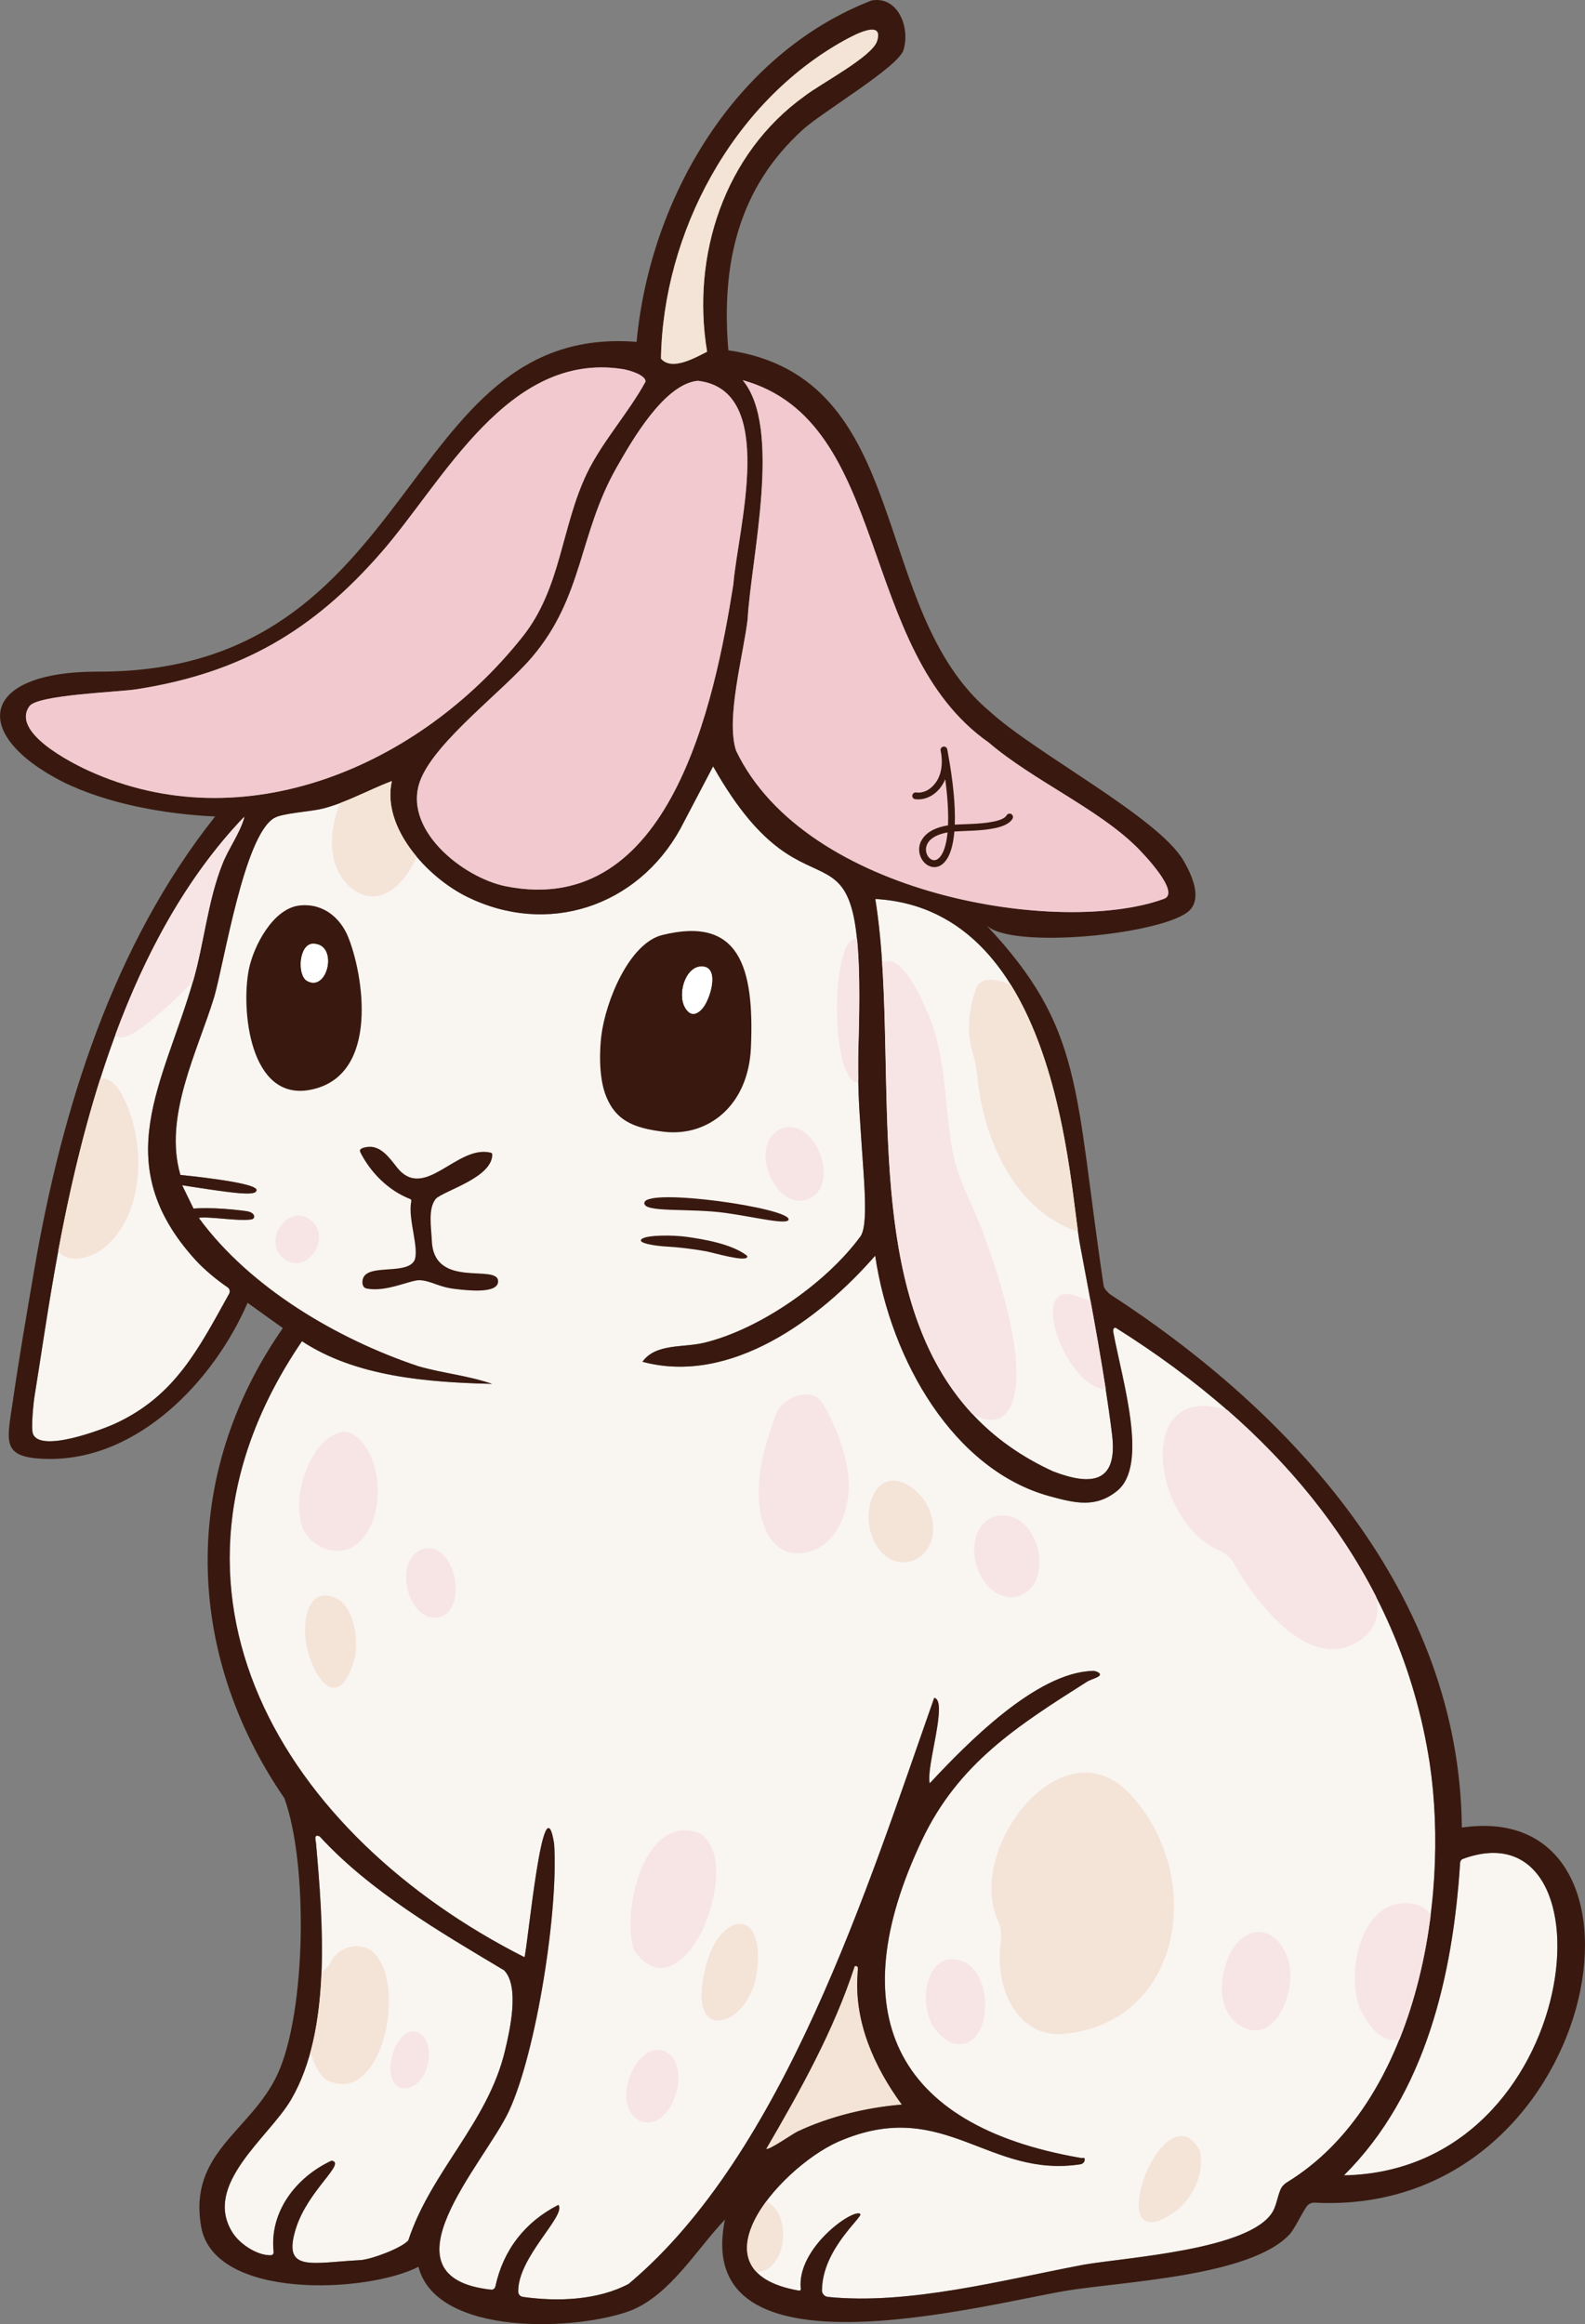 <svg viewBox="0 0 537.25 787.65" xmlns="http://www.w3.org/2000/svg" data-name="Layer 2" id="b">
  <rect x="0" y="0" width="537.25" height="787.65" fill="#808080" stroke="none"/>
  <defs>
    <style>
      .r {
        fill: #39190f;
      }

      .s {
        fill: #fff;
      }

      .t {
        fill: #f9f5f1;
      }

      .u {
        fill: #f2c9cf;
      }

      .v {
        fill: #f7e5e5;
      }

      .w {
        fill: #f4e3d7;
      }
    </style>
  </defs>
  <g data-name="icon" id="c">
    <g data-name="bunny" id="d">
      <g data-name="bunny-fill" id="e">
        <g data-name="ears" id="f">
          <path d="M356.95,498.65c-73.51-33.65-49.89-129.51-60.26-193.98,62.59,3.54,65.67,97.45,69.4,117.25,3.8,20.14,8.33,43.78,10.85,64.19,2.01,16.33-6.73,17.64-19.99,12.54Z" class="t"></path>
          <path d="M77.86,437.41c.05.36,0,.72-.19,1.04-10.28,18.51-18.25,34.52-38.37,43.89-4.71,2.19-25.92,10.19-28.17,3.48-.63-1.9.18-10.26.58-12.74,7.32-44.49,17.6-140.57,71.18-196.39-1.53,5.7-5.31,10.57-7.47,16-5.11,12.85-6.18,26.7-10.01,39.94-10,34.6-29.02,61.64.95,94.49,2.84,3.12,7.14,6.69,10.8,9.16.38.26.64.67.7,1.13Z" class="t"></path>
        </g>
        <path d="M455.53,737.23c27.75-27.53,36.96-67.96,39.39-105.95.04-.59.41-1.1.96-1.3,52.56-19.29,41.29,105.76-40.35,107.25Z" class="t" data-name="tail" id="g"></path>
        <path d="M171.15,695.12c-5.85,24.38-25.01,40.7-32.74,64.16-2.22,2.6-12.63,6.5-16.29,6.69-16.72.86-26.55,4.27-21.79-10.81,4.09-12.98,17.2-22.17,12.05-22.89-11.83,5.48-21.12,17.15-19.62,30.91.06.58-.37,1.12-.96,1.13-4.79.11-10.57-3.92-12.91-7.59-10.41-16.3,12.3-32.33,19.8-45.16,13.86-23.73,10.75-60.57,8.43-86.97-.08-.93-.9-3.13,1.24-2.23,17.09,18.63,40.76,32.4,62.52,45.38,5.35,5.49,1.94,20.45.27,27.38Z" class="t" data-name="leg" id="h"></path>
        <path d="M305.68,713.25c-11.82.93-24.64,4.06-35.34,9.12-1.68.8-9.88,6.55-10.61,5.86,11.52-19.78,22.87-40.02,29.98-61.92,1.64-.27.93,1.35.99,2.48-1.26,16.29,5.59,31.6,14.98,44.46Z" class="w" data-name="belly" id="i"></path>
        <path d="M436.27,739.58c-.93.58-1.72,1.38-2.16,2.38-1.05,2.36-1.4,5.42-2.7,7.62-7.66,12.94-49.62,15.42-64,17.92-27.46,5.17-59.28,13.71-86.78,10.91-1.13-.11-2-1.07-1.99-2.21.11-14.09,14.11-24.98,12.96-25.92-2.36-1.93-21.65,11.59-20.14,25.47.04.32-.24.6-.57.54-38.78-6.64-4.48-43.88,15.12-51.24,34.37-13.85,49.3,13.21,80.27,8.41.87-.13,1.54-.94,1.41-1.82-.08-.52-.46-.18-1.58-.37-63.66-11.05-81-49.82-53.61-107.6,12.39-26.14,32.55-38.88,56.09-53.82,1.42-.89,5.87-1.76,3.69-3.08-.58-.36-1.27-.51-1.95-.49-19.1.51-42.73,24.76-55.16,38.08-1.4-5.37,6.33-28.08,1.51-28.96-22.53,64.01-50.87,154.48-103.59,198.62-10.52,5.57-24.15,6.06-35.88,4.38-.86-.12-1.52-.85-1.53-1.71-.24-11.73,16.43-25.87,13.62-29.46-11.34,5.77-18.7,15.3-21.36,27.65-.14.68-.77,1.16-1.46,1.08-38.81-4.23-2.22-42.78,6.04-60.49,9.38-20.09,16.88-68.64,15.32-90.67-3.64-22.7-8.94,35.06-10.04,38.5-81.52-41.24-132.96-124.28-75.42-208.77,18.44,12.16,42.89,13.92,64.43,14.47-7.99-2.8-16.85-3.63-24.98-5.98-27.5-9.2-57.1-26.59-74.45-50.29,3.33-.6,13.42,1.25,17.89.52,1.4-.23,1.4-2.36-1.75-2.79-11.16-1.54-17.91-.87-17.91-.87l-3.86-7.92s15.62,2.52,20.03,2.74c1.34.07,5.44.43,5.16-1.22-.45-2.59-25.77-5-25.77-5-5.82-19.7,5.77-41.8,11.45-60.35,3.47-12.05,10.13-54.64,20.32-60.61,2.96-1.73,12.32-2.11,16.71-3.26,8.11-2.12,15.43-6.35,23.19-9.27-3.54,15.8,12.05,32.55,25.31,39.13,27.43,13.62,57.82,3.43,72.41-22.84l11.17-21.28c34.35,60.92,51.96,5.5,49.28,93.71-.25,7.98-.13,15.97.36,23.93.41,6.59.89,13.22,1.33,19.71.59,8.71,1.12,19.01-1.03,21.96-11.49,15.72-34.01,31.43-52.89,36.02-7.31,1.78-16.42.15-21.01,6.45,29.89,8.07,60.19-14.45,78.91-35.95,5.31,35.76,26.78,72.74,59.27,81.56,8.64,2.35,15.5,4,22.72-1.83,10.71-8.64,1.91-36.82-1.24-53.58-.17-.9-.07-1.81.74-1.74,54.6,34.22,96.45,82.06,106.51,147.82,6.93,47.11-4.83,115.17-48.41,141.81Z" class="t" data-name="body" id="j"></path>
      </g>
      <path d="M246.87,118.71c63.27,9.28,47.26,87.95,88.77,122.53,15.52,14.17,56.91,35.72,65.5,50.39,4.97,8.49,5.01,13.86,2.19,16.79-7.87,8.15-60.93,13.68-69.12,5.02,33.23,35.19,29.89,55.51,39.86,122.15.19,1.29,1.21,2.04,2.05,2.95,62.16,40.3,118.68,101.81,119.38,180.83,72.43-10.66,47.32,132.08-49.86,127.12-1.11-.06-2.18.45-2.8,1.37-1.72,2.55-4.11,7.65-5.75,9.41-13.37,14.28-56.38,15.89-75.82,19.09-29.26,4.97-126.97,31.28-115.54-24.12-9.59,10.02-18.39,25.26-31.7,30.73-18.02,6.97-66.05,9.1-72.2-14.75-17.18,8.91-69.4,11.47-73.68-13.73s16.97-32.19,25.92-51.53c9.77-21.12,10.37-71.67,2.3-93.57-34-49.52-35.12-109.62-.5-159.29l-11.95-8.57c-11.41,26.41-37.27,53.65-68.13,52.9-15.5-.38-13.48-5.6-11.43-19.65,2.26-15.56,4.5-28.39,7.2-44.17,9.43-55.15,26.92-110.53,61.36-153.9-16.84-.76-36.65-4.25-51.91-11.88-31.19-16.03-28.08-37.3,12.32-37.21,109.67.26,101.49-118.17,182.45-111.76C220.31,67.27,248.96,18.18,295.45.15c9-1.56,13.13,9.27,10.79,16.84-1.77,5.7-27.5,20.96-34.05,26.89-22.06,19.99-27.72,45.7-25.32,74.82ZM224.03,121.53c3.67,4.34,11.73-.38,15.64-2.33-5.41-32.52,5.81-67.14,33.12-86.7,5.26-4.09,22.74-13.24,24.47-18.52,2.57-7.86-8.43-1.76-11.24-.22-37.9,21.11-61.26,65.25-61.99,107.76ZM129.27,187.19c-23.28,26.7-47.68,40.9-82.98,46.4-6.47,1.01-33.53,1.85-36.32,5.75-6.23,8.69,13.61,18.9,20.01,21.82,52.41,23.95,112.09-1.11,147.24-45.5,13.02-16.44,12.99-37.06,21.71-55.22,5.17-10.77,14.14-20.55,19.89-31.12.03-2.34-5.84-3.95-7.79-4.25-38.9-6-60.66,37.92-81.76,62.12ZM236.53,129.05c-11.36,1.1-22.21,20.02-27.57,29.45-12.83,22.58-11.19,43.77-28.66,64.25-9.84,11.53-32.27,28.13-37.66,41.26-6.83,16.65,14.07,33.44,28.93,36.38,55.56,10.99,70.62-62.24,76.99-102.29,1.48-18.76,15.23-65.87-12.03-69.05ZM385.25,287.03c-13.21-13.06-35.23-22.63-50.07-35.35-45.07-31.52-32.97-108.88-83.45-122.84,13.51,16.1,2.82,60.32,1.68,81.11-1.43,11.98-7.49,33.72-3.9,44.48,23.66,49.38,110.27,62.92,145.04,50.18,5.71-2.09-6.9-15.21-9.3-17.59ZM217.76,461.5c4.59-6.3,13.7-4.67,21.01-6.45,18.88-4.59,41.4-20.31,52.89-36.03,2.15-2.94,1.62-13.24,1.03-21.96-.44-6.5-.92-13.12-1.33-19.71-.49-7.97-.61-15.95-.37-23.93,2.68-88.21-14.93-32.8-49.28-93.71l-11.17,21.28c-14.59,26.28-44.98,36.46-72.41,22.85-13.26-6.58-28.85-23.33-25.3-39.13-7.77,2.92-15.08,7.15-23.19,9.27-4.4,1.15-13.76,1.53-16.72,3.26-10.18,5.97-16.85,48.56-20.31,60.61-5.68,18.55-17.27,40.65-11.46,60.35,0,0,25.32,2.41,25.77,5,.28,1.64-3.82,1.28-5.16,1.22-4.41-.22-20.03-2.74-20.03-2.74l3.86,7.92s6.74-.67,17.9.87c3.15.43,3.16,2.56,1.75,2.79-4.46.73-14.55-1.12-17.88-.52,17.34,23.7,46.95,41.09,74.44,50.29,8.14,2.36,16.99,3.18,24.98,5.98-21.54-.55-45.99-2.31-64.43-14.47-57.54,84.49-6.09,167.53,75.42,208.77,1.1-3.45,6.4-61.21,10.04-38.5,1.56,22.03-5.95,70.58-15.32,90.67-8.27,17.71-44.85,56.27-6.04,60.5.69.08,1.32-.4,1.46-1.08,2.65-12.35,10.02-21.88,21.36-27.65,2.81,3.59-13.86,17.73-13.62,29.45.02.87.68,1.6,1.53,1.72,11.73,1.67,25.36,1.18,35.88-4.38,52.72-44.15,81.06-134.61,103.59-198.63,4.82.89-2.91,23.59-1.52,28.96,12.44-13.32,36.06-37.57,55.16-38.08.68-.02,1.37.14,1.95.49,2.18,1.32-2.27,2.19-3.69,3.09-23.55,14.94-43.7,27.67-56.09,53.82-27.39,57.78-10.04,96.56,53.61,107.6,1.11.19,1.5-.15,1.58.37.13.87-.54,1.69-1.41,1.82-30.97,4.8-45.9-22.27-80.27-8.41-19.6,7.36-53.9,44.6-15.11,51.24.32.06.61-.22.57-.55-1.52-13.87,17.77-27.39,20.13-25.46,1.15.94-12.85,11.83-12.96,25.92,0,1.13.87,2.09,1.99,2.21,27.5,2.8,59.32-5.74,86.78-10.92,14.38-2.5,56.34-4.98,64-17.92,1.3-2.2,1.65-5.26,2.7-7.62.45-1,1.23-1.8,2.17-2.38,43.58-26.64,55.34-94.7,48.4-141.81-10.06-65.77-51.91-113.6-106.5-147.82-.82-.07-.92.84-.75,1.74,3.16,16.76,11.96,44.93,1.25,53.57-7.22,5.83-14.08,4.19-22.73,1.84-32.49-8.82-53.96-45.81-59.27-81.56-18.72,21.5-49.02,44.02-78.91,35.95ZM66.36,427.13c-29.97-32.85-10.95-59.89-.95-94.5,3.83-13.24,4.9-27.09,10.01-39.94,2.16-5.43,5.94-10.29,7.47-16-53.58,55.82-63.85,151.91-71.17,196.39-.41,2.48-1.22,10.84-.58,12.74,2.25,6.71,23.45-1.28,28.16-3.48,20.12-9.37,28.09-25.38,38.37-43.89.17-.31.24-.68.19-1.04h0c-.07-.46-.32-.87-.71-1.13-3.65-2.47-7.95-6.05-10.79-9.16ZM296.69,304.67c10.37,64.47-13.25,160.33,60.26,193.98,13.26,5.09,22,3.79,19.99-12.54-2.52-20.41-7.04-44.06-10.84-64.2-3.74-19.8-6.82-113.71-69.4-117.25ZM91.8,764.31c.59-.01,1.02-.55.95-1.14-1.5-13.76,7.8-25.43,19.62-30.91,5.15.73-7.95,9.91-12.05,22.89-4.76,15.09,5.07,11.68,21.79,10.81,3.66-.19,14.07-4.09,16.28-6.69,7.73-23.46,26.89-39.78,32.75-64.16,1.66-6.93,5.08-21.89-.28-27.38-21.75-12.98-45.42-26.75-62.52-45.38-2.14-.9-1.32,1.3-1.24,2.23,2.32,26.4,5.42,63.24-8.44,86.98-7.49,12.83-30.21,28.86-19.79,45.16,2.34,3.66,8.11,7.69,12.91,7.59ZM455.53,737.23c81.63-1.49,92.91-126.54,40.35-107.25-.55.2-.93.72-.96,1.3-2.42,38-11.64,78.42-39.38,105.95ZM305.68,713.25c-9.39-12.85-16.24-28.17-14.98-44.46-.06-1.13.65-2.74-.99-2.47-7.11,21.89-18.46,42.14-29.98,61.92.74.69,8.93-5.07,10.61-5.86,10.7-5.06,23.52-8.19,35.34-9.12Z" class="r" data-name="outline" id="k"></path>
      <g data-name="face" id="l">
        <path d="M224.49,316.88c-11.13,2.76-19.15,22.14-20.66,34.09-.46,3.67-1.18,13.93,1.71,20.81,3.21,7.64,8.69,10.56,19.7,11.8,14.73,1.64,28.42-8.8,29.29-28.51,1.21-27.54-4.03-44.64-30.04-38.19ZM238.43,341.31c-1.2,1.63-3.07,3-4.72,1.87-4.83-3.58-2.13-15.03,3.57-15.59,6.82-.68,3.74,10.21,1.15,13.72Z" class="r"></path>
        <path d="M238.43,341.31c-1.2,1.63-3.07,3-4.72,1.87-4.83-3.58-2.13-15.03,3.57-15.59,6.82-.68,3.74,10.21,1.15,13.72Z" class="s"></path>
        <path d="M117.88,317.24c-2.24-5.36-7.62-11.23-16.22-10.38-9.09.91-15.73,13.77-17.32,21.72-2.68,13.47.24,44.69,20.79,40.77,23.98-4.59,17.97-39.68,12.75-52.11ZM104.07,332.41c-3.4-1.94-2.74-12.59,2.09-12.56,8.63.04,4.91,16.53-2.09,12.56Z" class="r"></path>
        <path d="M104.07,332.41c-3.4-1.94-2.74-12.59,2.09-12.56,8.63.04,4.91,16.53-2.09,12.56Z" class="s"></path>
        <path d="M166.87,391.26c-.02,7.87-16.11,12.15-19.13,15-2.73,3.36-1.57,9.53-1.35,14.35.77,16.43,22.34,7.54,22.45,13.6.08,4.39-10.58,3.08-14.33,2.66-6.09-.68-8.28-2.82-12.35-3.01-3.46.06-11.28,4.12-17.87,2.83-.99-.19-1.43-1.04-1.45-2.05-.11-7.12,14.64-2.06,17.62-7.44,1.74-3.96-2.13-13.73-1.14-19.64.1-.58.26-.94-.32-1.22-7.27-2.8-13.45-8.96-16.9-15.9-.55-1.22,1.22-1.51,2.06-1.69,4.71-.87,7.78,3.53,10.34,6.8,9.34,11.88,20.35-7.77,31.87-4.91.28.07.49.33.49.62Z" class="r"></path>
        <path d="M218.44,407.53c1.13-5.07,49.38,1.88,48.86,5.77-.26,1.95-11.2-.8-21.35-2.23-12.4-1.74-28.32.07-27.52-3.54Z" class="r"></path>
        <path d="M232.62,419.15c6.15.86,15.28,2.42,20.43,6.29.15.11.27.29.25.48-.22,1.97-11.66-1.42-13.78-1.81-4.69-.86-9.56-1.44-14.31-1.7-2.46-.14-9.91-1.08-7.53-2.62,1.97-1.27,10.37-1.27,14.93-.64Z" class="r"></path>
      </g>
      <g data-name="spots-2" id="m">
        <path d="M365.38,417.37c-20.77-6.59-31.73-30.49-33.89-50.93-.36-3.41-.9-6.8-1.87-10.09-2.03-6.86-1.25-14.14,1.14-20.97,1.5-4.94,7.43-3.5,11.87-1.63,17.05,27.45,20.45,66.76,22.75,83.62Z" class="w"></path>
        <path d="M35.6,422.6c-4,3.45-12.05,6.15-15.88,1.48,3.38-18.2,7.85-38.28,14.23-58.37,2.05-.49,4.27.52,6.61,3.9,9.21,15.47,8.9,41.43-4.96,52.99Z" class="w"></path>
        <path d="M110.41,704.76c-2.55-1.99-3.92-5.74-5.22-9.08h0c2.3-8.41,3.41-17.55,3.79-26.81.11-.23.24-.45.39-.63.97-.98,2.12-1.89,2.68-3.05,2.31-5.38,9.78-7.45,14.31-3.72,12.07,10.99,2.96,53.34-15.95,43.29Z" class="w"></path>
        <path d="M307.43,503.14c5.68,3.05,9.47,9.83,8.78,16.34-.89,9.57-11.76,13.7-17.96,5.87-7.77-9.17-3.08-28.65,9.01-22.31l.17.09Z" class="w"></path>
        <path d="M238.29,670.59c1.34-6.73,3.83-15.56,10.82-18.34,9.51-2.43,8.97,15.39,5.55,22.86-2.04,4.79-6.78,10.33-12.36,9.53-5.37-1.44-4.76-9.25-4.05-13.84l.03-.2Z" class="w"></path>
        <path d="M114.19,541.85c5.6,2.88,7.33,12.9,6.11,19.9-4.83,17.36-12.36,9.61-15.64-1.07-2.92-8.68-1.11-24.3,9.52-18.83Z" class="w"></path>
        <path d="M406.7,728.91c1.59,7.16-1.87,14.72-7.05,19.59-14.28,10.99-15.65.28-11.87-10.24,2.87-8.7,12.29-21.38,18.86-9.48l.05.13Z" class="w"></path>
        <path d="M381.57,606.54c27.35,26.76,20.65,79.69-22.17,82.85-3.43.07-6.47-.73-9.09-2.2-8.28-4.65-12.35-16-11.29-27.24.4-2.91.59-5.86-.54-8.63-11.37-23.44,19.84-65.89,42.95-44.91l.14.13Z" class="w"></path>
        <path d="M141.24,290.33c-4.08,9.52-12.91,18.08-22.18,10.58-8.13-6.74-7.85-19.12-3.71-28.78h0c5.94-2.23,11.58-5.21,17.48-7.43-2,8.91,2.09,18.12,8.4,25.63Z" class="w"></path>
        <path d="M263.99,764.31c-1.72,3.89-4.71,5.78-7.63,5.57-5.78-6.17-2.94-15.29,3.36-23.79,5.99,2.54,6.99,12.56,4.27,18.22Z" class="w"></path>
      </g>
      <g data-name="spots-1" id="n">
        <path d="M329.43,479.03s0-.01-.01-.01c-34.51-37.38-27.01-100.84-30.4-152.65,6.2-4.16,13.16,11.71,14.97,15.89,7.02,15.11,5.89,32.11,8.95,48.16,1.73,9.71,7.53,19.38,10.5,28,19.35,52.2,10.34,69.35-4.01,60.61Z" class="v"></path>
        <path d="M82.7,277.34c-1.63,5.42-5.2,10.13-7.28,15.35-5.08,12.78-6.17,26.55-9.95,39.73-.33.4-.66.81-1.01,1.2l-.13.14c-16.17,16.18-23.56,20.12-25.14,16.68,9.94-26.8,23.71-52.76,43.3-73.32.08.06.15.14.21.22Z" class="v"></path>
        <path d="M374.82,470.95c-14.75-1.29-27.35-40.18-8.19-31.03.85.34,2.07.87,2.93.49,1.86,10.08,3.71,20.48,5.26,30.54Z" class="v"></path>
        <path d="M462.33,554.89c-16.39,13.25-35.04-9.12-44.1-25.04-1.16-2.03-2.97-3.58-5.12-4.51-22.65-9.78-28.93-57.68,2.95-47.43,20.68,18.09,38,39.01,50.35,63.12.23,1.04.39,2.1.48,3.17.34,4.08-1.37,8.11-4.56,10.69Z" class="v"></path>
        <path d="M287.2,497.75c2.02,10.72-2.06,23.5-10.68,27.32-16.92,6.9-23.89-14.14-16.26-37.48.88-2.89,1.9-6.15,3.24-9.3,2.59-5.09,11.65-8.34,15.18-2.87,3.25,5.02,7.35,14.58,8.52,22.33Z" class="v"></path>
        <path d="M237.86,621.63c7.44,6.53,4.98,19.35,2.07,28-3.6,10.85-14.78,25.85-25.08,11.23-4.33-13.46,3.75-47.46,22.88-39.3l.13.07Z" class="v"></path>
        <path d="M101.87,515.28c-1.56-7.79.83-16.72,5.13-23.26,1.48-2.16,3.23-3.97,5.21-5.2,1.07-.65,2.21-1.16,3.41-1.45,1.34-.32,2.77-.04,3.94.68,10.41,6.44,11.44,28.26,2,36.68-6.68,6.42-18.18,1.25-19.67-7.34l-.02-.11Z" class="v"></path>
        <path d="M343.56,541.29c-9.37.53-14.94-11.43-12.96-19.62,2.3-9.88,13.35-10.74,18.56-2.63,5.02,7,4.6,20.64-5.42,22.22l-.19.02Z" class="v"></path>
        <path d="M326.15,664.62c6.05,2.33,8.16,10.3,7.7,16.43-.66,12.26-10.52,16.14-17.57,5.65-5.34-8.96-1.88-26.01,9.69-22.15l.18.07Z" class="v"></path>
        <path d="M265.16,382.38c10.7-3.68,19.42,17.47,10.11,23.28-11.22,7.26-22.98-17.48-10.28-23.21l.17-.07Z" class="v"></path>
        <path d="M484.93,649.2c-1.81,14.32-5.25,28.66-10.54,41.87-3.76,1.15-7.96-.81-12.01-7.72-7.38-11.33-1.87-41.2,16.43-38.16,3.37.56,5.13,2.05,6.12,4.01Z" class="v"></path>
        <path d="M419.06,685.57c-6.48-5.49-5.67-15.65-2.47-22.66,4.87-10.81,15.53-11.05,19.74.44,4.18,9.77-4.36,32.24-17.16,22.3l-.11-.09Z" class="v"></path>
        <path d="M228.03,697.36c4.08,5.9,1.19,16.36-4.22,20.53-2.17,1.62-5.08,1.87-7.48.57-5.31-3.27-4.82-11.26-1.79-17.08,2.68-5.59,8.87-9.47,13.4-4.11l.08.09Z" class="v"></path>
        <path d="M150.7,547.32c-11.38,5.71-18.51-18.07-7.64-22.27,10.45-3.12,15.23,17.16,7.78,22.17l-.14.09Z" class="v"></path>
        <path d="M95.43,425.86c-6.06-6.14,2.54-18.22,9.92-12.32,7.84,6.33-2.31,19.72-9.78,12.46l-.14-.14Z" class="v"></path>
        <path d="M143.94,702.59c-1.91,4.49-8.43,7.88-10.94,2.11-2.39-5.65,1.97-16.13,6.92-16.26,2.04-.07,3.63,1.37,4.51,3.19,1.54,3.26,1.11,7.57-.4,10.77l-.09.19Z" class="v"></path>
        <path d="M291.01,353.42c-.1,3.08-.14,6.17-.12,9.25,0,1.04.01,2.07.03,3.1h0c-.21.9-.69,1.26-1.31.88-8.37-4.96-7.61-49.72.89-48.51.82,8.09.99,19.34.51,35.28Z" class="v"></path>
      </g>
      <path d="M297.27,13.99c-1.73,5.28-19.21,14.43-24.47,18.52-27.32,19.56-38.53,54.17-33.12,86.69-3.92,1.95-11.97,6.67-15.64,2.33.73-42.51,24.09-86.65,61.99-107.76,2.81-1.55,13.81-7.65,11.24.22Z" class="w" data-name="stem" id="o"></path>
      <g data-name="flower" id="p">
        <path d="M218.82,129.32c-5.75,10.57-14.72,20.36-19.89,31.12-8.72,18.16-8.69,38.78-21.71,55.22-35.14,44.39-94.82,69.46-147.24,45.51-6.4-2.93-26.23-13.14-20.01-21.83,2.8-3.9,29.85-4.74,36.32-5.75,35.3-5.5,59.7-19.7,82.98-46.4,21.11-24.19,42.86-68.11,81.76-62.12,1.96.31,7.82,1.92,7.79,4.25Z" class="u"></path>
        <path d="M248.57,198.1c-6.36,40.05-21.43,113.27-76.99,102.29-14.86-2.94-35.76-19.73-28.93-36.38,5.39-13.13,27.83-29.73,37.66-41.26,17.47-20.48,15.83-41.67,28.66-64.25,5.36-9.43,16.21-28.35,27.57-29.45,27.26,3.18,13.51,50.28,12.03,69.05Z" class="u"></path>
        <path d="M394.55,304.62c-34.77,12.73-121.38-.81-145.04-50.19-3.58-10.76,2.47-32.5,3.9-44.48,1.14-20.79,11.83-65.01-1.68-81.11,50.48,13.96,38.38,91.32,83.45,122.84,14.84,12.72,36.86,22.29,50.07,35.35,2.41,2.37,15.01,15.49,9.3,17.59Z" class="u"></path>
      </g>
      <path d="M343.32,276.61c-.07-.31-.27-.58-.54-.73l-.06-.03c-.32-.16-.69-.15-1.01,0-.21.1-.38.25-.51.47-.25.45-.75.85-1.5,1.21-3.14,1.5-9.63,1.7-13.51,1.83-.89.03-1.8.07-2.56.12.26-6.27-.53-14.49-2.34-24.41-.06-.43-.13-.79-.21-1.12l-.03-.09c-.07-.29-.25-.54-.51-.69-.26-.16-.56-.2-.85-.12-.09.02-.18.05-.26.09-.45.22-.7.7-.61,1.23l.22,1.09c.23,1.61.26,3.16.07,4.61-.28,2.27-1.12,4.27-2.43,5.78-.77.93-1.7,1.67-2.7,2.15-.48.22-.97.39-1.48.5-.58.13-1.24.16-1.98.07-.22-.03-.44,0-.64.1-.33.16-.56.47-.63.84-.06.3,0,.62.18.87.2.28.51.45.81.47.87.12,1.8.08,2.76-.12.68-.15,1.35-.38,2-.69,1.29-.62,2.48-1.55,3.44-2.7.8-.95,1.46-2.05,1.96-3.26.8,5.99,1.12,11.23.94,15.63-1.85.3-3.49.78-4.86,1.43-2.01.96-3.48,2.32-4.26,3.95l-.05.02-.09.21c-1.32,3.07.01,6.22,1.94,7.63,1.4,1.02,3.02,1.21,4.47.52,1.12-.54,2.1-1.57,2.91-3.07,1.07-2.02,1.78-4.91,2.09-8.6.64-.04,1.59-.1,2.78-.14h.1c4.53-.16,10.74-.38,14.34-2.1,1.2-.57,2.04-1.29,2.5-2.11.15-.25.19-.55.11-.84ZM317.52,291.32c-.96.46-1.75.05-2.14-.24-1.21-.87-2.03-2.86-1.15-4.88.53-1.2,1.6-2.19,3.17-2.94,1.05-.51,2.32-.89,3.78-1.15-.29,3.1-.9,5.52-1.81,7.2-.53.99-1.17,1.69-1.85,2.01Z" class="r" data-name="L" id="q"></path>
    </g>
  </g>
</svg>